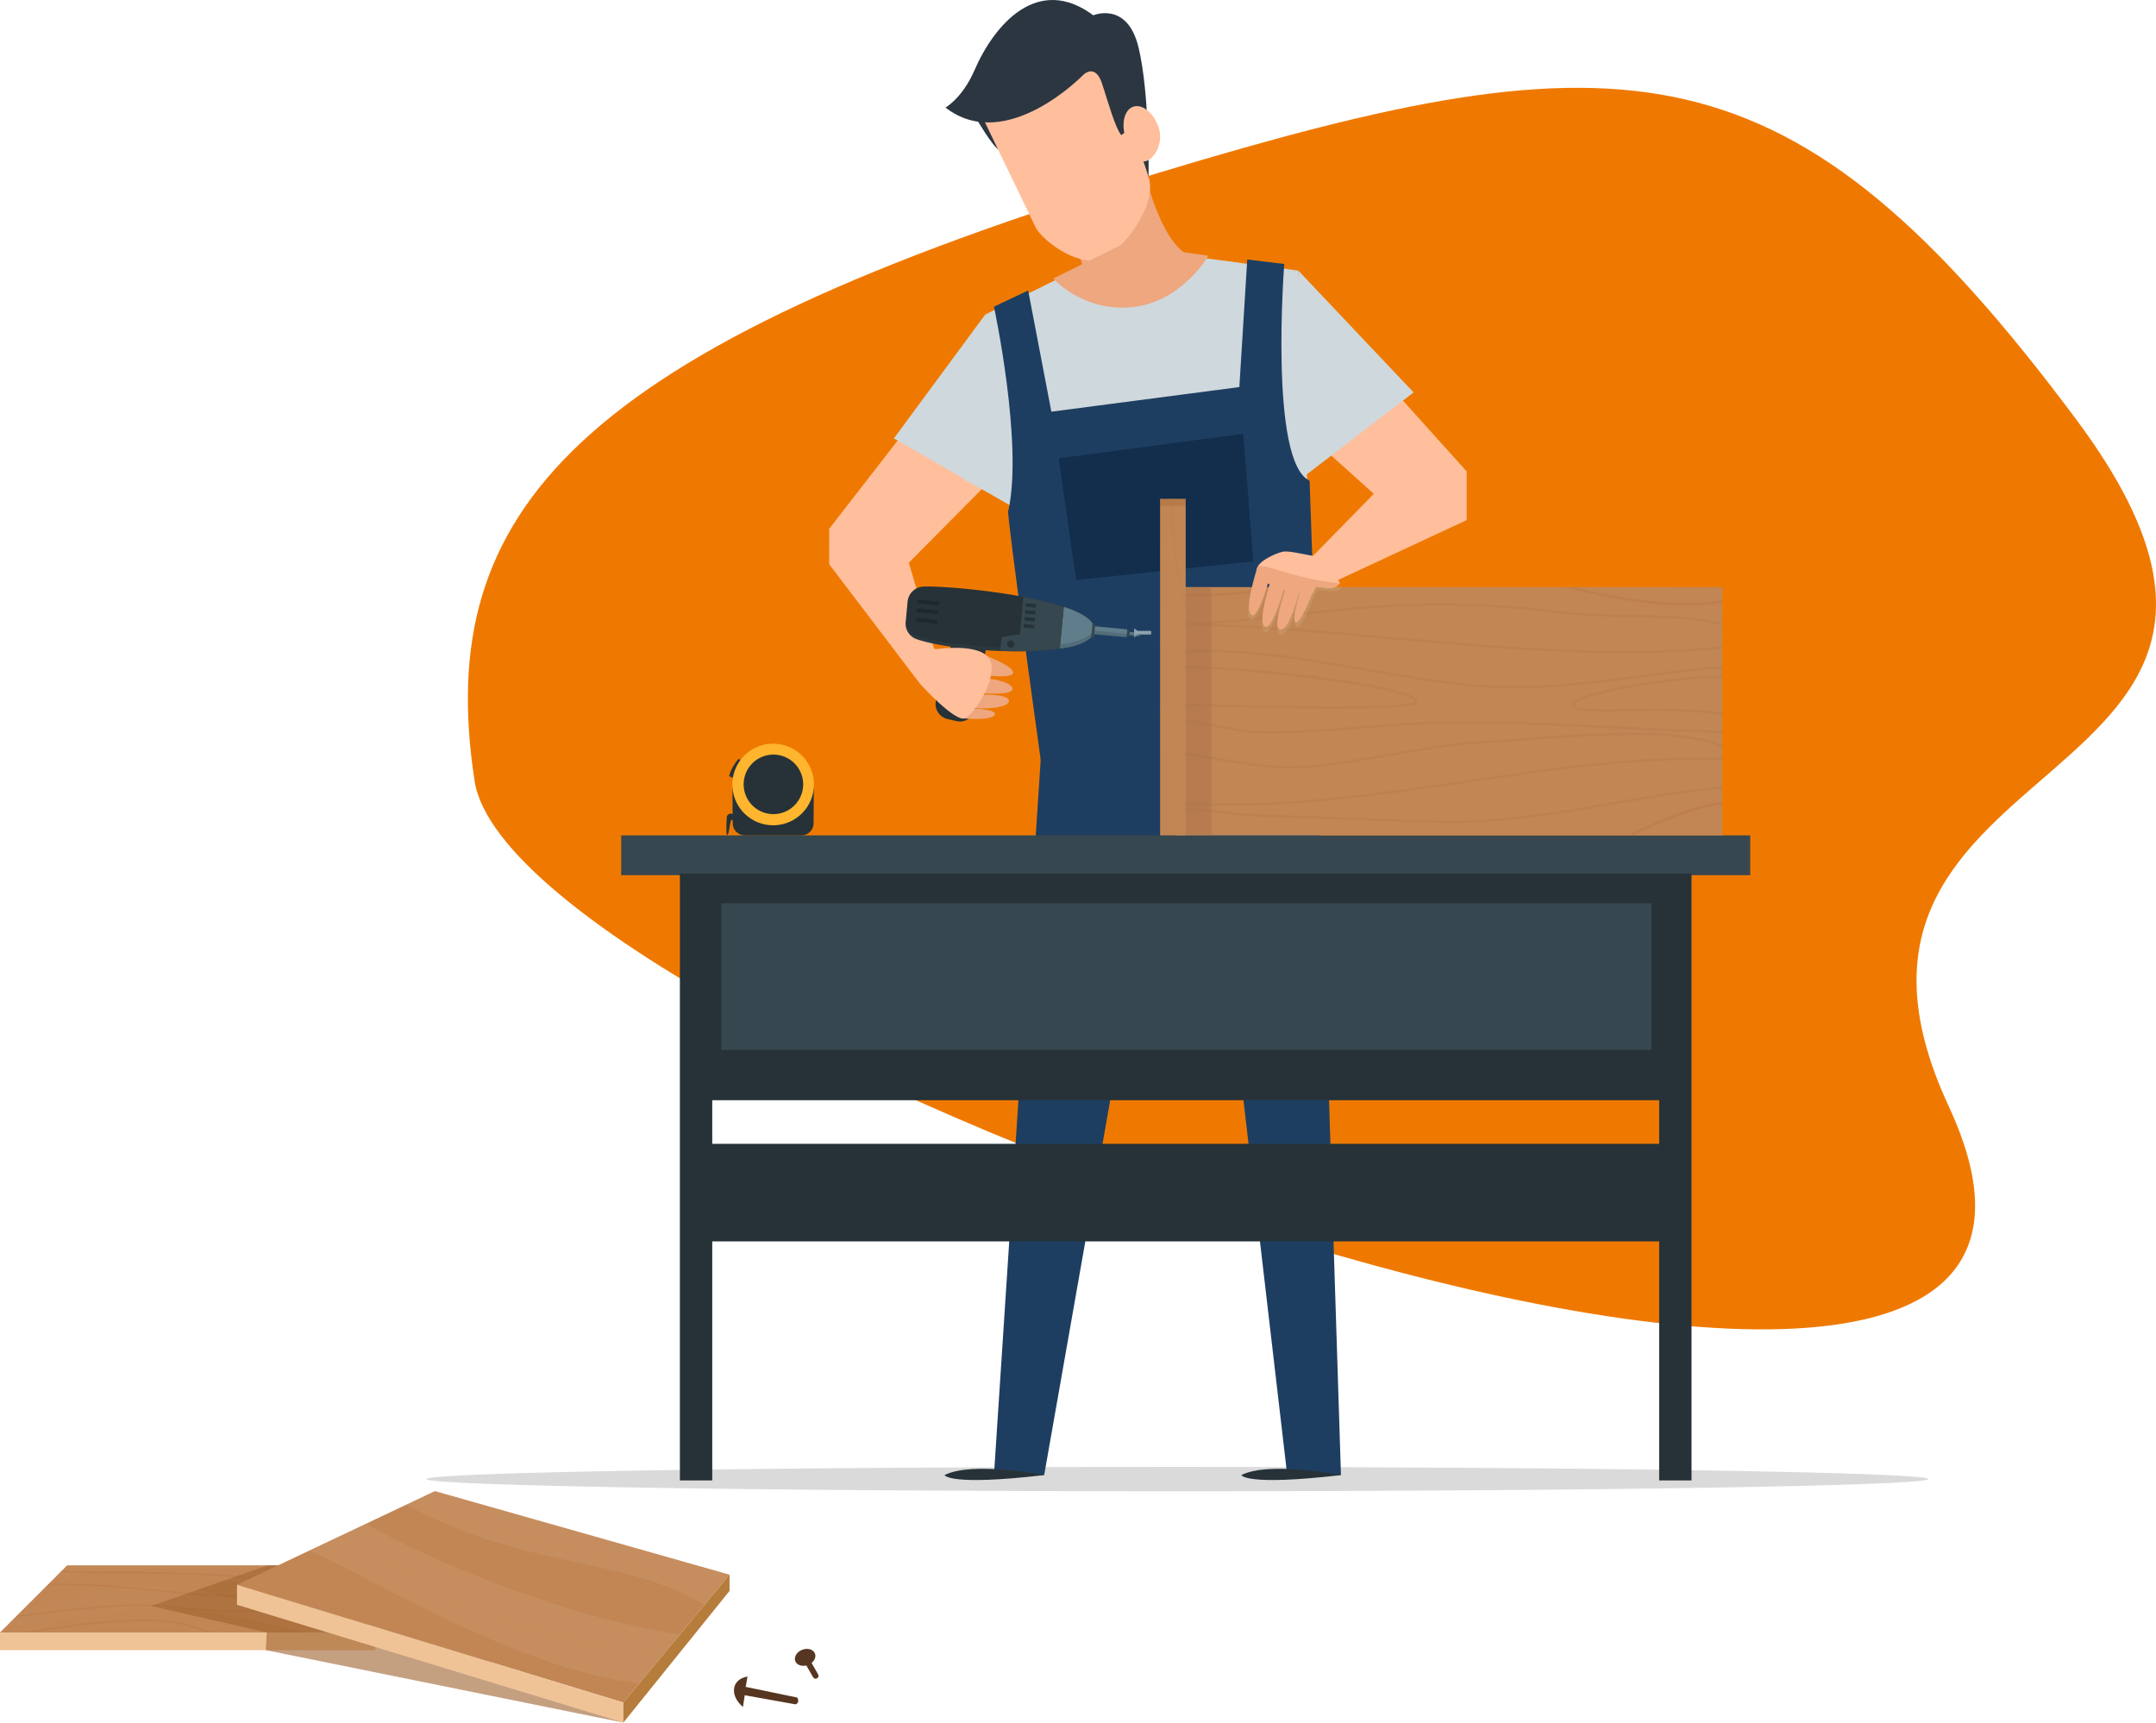 <svg xmlns="http://www.w3.org/2000/svg" width="633" height="506" fill="none" viewBox="0 0 633 506">
    <path fill="#EF7900" d="M609.565 123.139C525.804 10.753 477.476 9.249 340.147 50.745c-171.66 51.87-212.99 99.301-200.803 178.57 12.186 79.27 507.852 256.771 432.812 95.526-50.435-108.376 121.171-89.316 37.409-201.702z"/>
    <path fill="#2B3641" d="M286.516 34.614s4.761 8.212 6.725 9.354l-3.166-9.164-3.559-.19zM320.982 4.492s9.973-4.26 13.281 9.39c3.309 13.639 2.964 38.155 2.964 38.155l-20.172-32.49 3.927-15.055z"/>
    <path fill="#263238" d="M279.673 187.816l-4.831 17.685a4.557 4.557 0 0 0 .476 3.522 4.531 4.531 0 0 0 2.88 2.095l2.618.607a4.535 4.535 0 0 0 3.523-.631 4.586 4.586 0 0 0 1.975-2.987l3.463-19.292-10.104-.999z"/>
    <path fill="#FFBF9C" d="M381.189 83.468l49.425 54.947v14.293l-39.809 18.542-5.629-7.689 18.173-18.565-22.16-19.922V83.468zM289.694 95.63l-46.236 59.625-.011 10.401 26.717 35.168 4.142-10.104-7.486-25.492 29.788-30.015-6.914-39.583z"/>
    <path fill="#DADADA" d="M345.676 437.856c121.774 0 220.491-1.604 220.491-3.582 0-1.978-98.717-3.582-220.491-3.582-121.773 0-220.49 1.604-220.49 3.582 0 1.978 98.717 3.582 220.49 3.582z"/>
    <path fill="#1E3E61" d="M305.736 220.306l80.951-7.343 7.022 220.145h-15.781L356.28 247.571l-17.387 1.94-32.323 183.597h-14.746l13.912-212.802z"/>
    <path fill="#CFD8DC" d="M305.736 220.306l-16.471-127.96 91.924-12.901 5.498 133.518-80.951 7.343z"/>
    <path fill="#CFD8DC" d="M289.265 92.346l40.297-19.696 51.627 6.795s-50.127 10.164-91.924 12.9z"/>
    <path fill="#263238" d="M306.569 433.108s-21.16-4.166-29.252 0c0 0 1.19 3.249 29.252 0z"/>
    <path fill="#CFD8DC" d="M306.01 84.158s11.973 21.933 29.646 19.018c17.673-2.916 28.217-25.861 28.217-25.861l-.167-.167-34.144-4.486-23.552 11.496z" opacity=".6"/>
    <path fill="#1E3E61" d="M323.695 335.841l15.198-86.33 17.387-1.94 10.294 88.27h24.029l-3.916-122.878-80.951 7.343-7.557 115.535h25.516z" opacity=".2"/>
    <path fill="#263238" d="M393.709 433.108s-21.16-4.166-29.253 0c0 0 1.19 3.249 29.253 0z"/>
    <path fill="#CFD8DC" d="M289.266 92.346l-26.825 36.381 36.679 21.148-9.854-57.53zM381.189 79.445l33.846 35.774-33.846 25.921V79.445z"/>
    <path fill="#CFD8DC" d="M282.518 140.664s10.044-2.44 18.684-17.411c0 6.093-3.534 25.301-3.534 25.301l-15.15-7.89zM373.965 114.018c5.474 13.436 22.493 15.435 22.493 15.435l-12.806 9.807.346 4.26-10.045-4.748c.012 0-2.713-26.623.012-24.754z" opacity=".6"/>
    <path fill="#1E3E61" d="M305.558 223.15s-9.081-65.313-9.592-72.846c4.582-19.696-4.142-60.267-4.142-60.267l10.045-4.748 6.807 35.584 55.197-7.224 2.321-37.465 10.865 1.321s-4.51 58.161 7.438 63.635l2.666 75.929c-.012 0-57.648 12.591-81.605 6.081z"/>
    <path fill="#EEA77F" d="M335.227 47.348s5.225 25.302 14.829 27.967l-31.026 5.642-3.118-8.307 19.315-25.302z"/>
    <path fill="#FFBF9C" d="M323.267 76.03c-7.391 2.475-17.757-6.023-19.268-9.402l-15.638-32.419 35.049-18.09s11.948 28.682 13.995 36.549c2.047 7.866-7.771 21.243-14.138 23.361z"/>
    <path fill="#2B3641" d="M318.221 21.82s-22.743 23.648-40.63 9.76c0 0 4.939-2.714 8.521-10.974 5.891-13.555 18.649-28.193 34.87-16.114 0 0 4.344 6.713-2.761 17.328z"/>
    <path fill="#2B3641" d="M318.221 21.82s3.415-3.213 5.343 2.726c1.928 5.938 3.904 13.043 5.629 15.114l2.333-1.607.131-10.758-8.307-14.948-5.689 2.797.56 6.676z"/>
    <path fill="#FFBF9C" d="M340.178 37.41c1.452 4.273-.928 8.938-3.582 9.855-2.666.904-4.594-2.297-6.058-6.57-1.452-4.272-.476-8.461 2.19-9.366 2.666-.904 5.998 1.81 7.45 6.082z"/>
    <path fill="#25699B" d="M313.436 152.839c21.815 8.271 33.883 6.093 53.257-5.487l1.333 17.495-52.102 5.486-2.488-17.494z" opacity=".2"/>
    <path fill="#122E4C" d="M310.842 134.571l54.174-7.212 2.999 37.488-52.103 5.486-5.07-35.762z"/>
    <path fill="#37474F" d="M330.725 185.194l-.146 1.517 1.031.098.145-1.516-1.03-.099z"/>
    <path fill="#607D8B" d="M331.729 185.57l-.092.959 2.938.282.092-.96-2.938-.281zM321.089 183.849l-.22 2.298 9.88.946.22-2.298-9.88-.946z"/>
    <path fill="#263238" d="M271.163 172.226a4.863 4.863 0 0 0-4.689 4.403l-.571 5.986a4.85 4.85 0 0 0 3.261 5.058c12.091 4.189 51.305 6.117 52.138-2.559.845-8.997-40.642-13.198-50.139-12.888z"/>
    <path fill="#607D8B" d="M312.33 178.164l-1.179 12.27c4.785-.428 9.985-2.416 10.259-5.308.333-3.356-5.653-5.903-9.08-6.962z"/>
    <path fill="#37474F" d="M311.152 190.422l1.166-12.222c-3.416-1.155-7.533-2.131-11.842-2.952l-1.047 10.973-5.355.809-.393 4.106c6.26.214 12.508.048 17.471-.714z"/>
    <path fill="#1E272B" d="M269.366 176.056l-.103 1.078 6.373.611.103-1.078-6.373-.611zM269.115 178.644l-.104 1.078 6.374.611.103-1.078-6.373-.611zM268.84 181.44l-.103 1.078 6.373.61.104-1.078-6.374-.61z"/>
    <path fill="#37474F" d="M320.766 182.997l-.401 4.194.817.078.402-4.194-.818-.078z"/>
    <path fill="#263238" d="M297.822 189.22a1.081 1.081 0 1 1-2.154-.202 1.081 1.081 0 0 1 1.178-.976 1.08 1.08 0 0 1 .976 1.178zM300.646 183.209l-.098 1.019 3.068.294.098-1.019-3.068-.294zM300.844 181.167l-.098 1.018 3.068.294.098-1.018-3.068-.294zM301.04 179.114l-.098 1.018 3.069.294.097-1.018-3.068-.294zM301.201 177.107l-.098 1.018 3.068.294.098-1.019-3.068-.293z"/>
    <path fill="#37474F" d="M331.728 185.495l-.095-.012-.083.381-.655-.095-.035.393-9.45-1.048-.107 1.059-.809-.083.024-.262c-5.868 6.546-40.226 4.689-51.389.822a4.863 4.863 0 0 1-3.249-4.13l-.012.083a4.851 4.851 0 0 0 3.261 5.058c8.283 2.868 29.336 4.653 41.999 2.761 4.605-.452 7.926-1.975 9.259-3.356l-.024.107.821.083.107-1.083 9.473.905.036-.393.786.072.071-.762-.048.476 2.94.286.048-.476-2.94-.286.071-.5z" opacity=".3"/>
    <path fill="#90A4AE" d="M334.025 185.245l-1.035-.75v2.666l1.035-.868h3.951v-1.048h-3.951z"/>
    <path fill="#78909C" d="M332.99 186.543v.618l1.035-.868h3.951v-.25h-3.951l-1.035.5z"/>
    <path fill="#EEA77F" d="M289.849 192.66s7.402 2.844 7.604 4.736c.215 1.893-7.604.94-7.604.94v-5.676zM289.634 199.193s7.2.655 7.617 2.928c.417 2.273-9.378 1.38-9.378 1.38l1.761-4.308z"/>
    <path fill="#EEA77F" d="M288.218 203.966s8.164-.31 8.009 1.892c-.154 2.201-8.652 2.439-10.187 1.904l2.178-3.796zM282.018 210.856s8.509.941 9.925-.857c1.417-1.785-6.724-1.999-6.724-1.999l-3.201 2.856z"/>
    <path fill="#FFBF9C" d="M274.758 190.601s13.674-2.059 15.924 3.296c2.261 5.356-4.535 15.543-7.355 16.959-2.821 1.405-13.163-10.032-13.163-10.032s.929-11.925 4.594-10.223z"/>
    <path fill="#EEA77F" d="M354.793 75.09l-24.885-3.535-20.684 10.234s8.818 9.926 23.314 8.379c14.495-1.535 22.255-15.079 22.255-15.079z"/>
    <path fill="#37474F" d="M513.862 245.274H182.383v11.687h331.479v-11.687z"/>
    <path fill="#263238" d="M209.113 256.52h-9.497v178.147h9.497V256.52zM496.63 256.52h-9.497v178.147h9.497V256.52z"/>
    <path fill="#263238" d="M489.703 256.52h-282.78v66.515h282.78V256.52zM489.703 335.841h-282.78v28.645h282.78v-28.645z"/>
    <path fill="#37474F" d="M484.848 265.196H211.779v43.082h273.069v-43.082z"/>
    <path fill="#263238" d="M217.408 223.114l-.571-.321s-2.345 2.797-2.749 5.094l1.071.5 2.249-5.273zM238.937 231.314H215.04l.083 10.413a3.564 3.564 0 0 0 3.558 3.535h16.626a3.556 3.556 0 0 0 3.559-3.535l.071-10.413z"/>
    <path fill="#FFB52E" d="M238.821 232.261c1.064-6.533-3.37-12.691-9.902-13.754-6.533-1.064-12.691 3.37-13.755 9.902-1.063 6.533 3.37 12.691 9.903 13.755 6.533 1.063 12.691-3.37 13.754-9.903z"/>
    <path fill="#263238" d="M230.332 238.402a8.736 8.736 0 1 0-6.658-16.153 8.736 8.736 0 0 0 6.658 16.153zM215.159 239.038l1.559.643-.226 1.642-1.595-.619.262-1.666z"/>
    <path fill="#263238" d="M215.159 239.038a1.197 1.197 0 0 0-1.167-.012 1.188 1.188 0 0 0-.618.988c-.108 2.094-.203 5.129.107 5.141.702.024.749-4.618 1.416-4.439 0-.012.678-1.012.262-1.678z"/>
    <path fill="#263238" d="M232.891 229.362c0 3.63-2.939 6.57-6.569 6.57s-6.57-2.94-6.57-6.57a6.568 6.568 0 0 1 6.57-6.569c3.63 0 6.569 2.94 6.569 6.569z" opacity=".4"/>
    <path fill="#C28655" d="M505.639 172.38H345.392v72.894h160.247V172.38z"/>
    <path fill="#C28655" d="M482.503 214.153c4.427-1.381 14.103-5.701 23.136-8.319v-24.623c-28.348 3.475-55.828 10.925-85.128 6.914-18.34-2.511-55.959-13.948-75.119-8.152v27.063c29.359 4.689 60.326 11.484 89.983 11.949 15.269.261 32.454-.25 47.128-4.832z" opacity=".1"/>
    <path fill="#C28655" d="M489.18 172.38h-99.397c15.614 3.023 31.204 7.296 46.652 8.974 19.815 2.154 36.095-3.833 52.745-8.974zM505.639 245.274v-18.423c-27.801 14.841-55.792 2.38-86.699-2.201-31.276-4.63-59.541 8.199-73.548 5.926v14.519l.392.179h159.855z" opacity=".1"/>
    <g opacity=".3">
        <path fill="#7D512C" d="M380.214 180.83c12.734-1.404 25.908-2.856 39.047-2.999 13.258-.143 26.837.69 40.273 2.463 5.177.679 11.449.798 18.09.917 9.985.178 20.267.369 28.039 2.475v-.75c-7.843-2.082-18.078-2.273-28.027-2.451-6.617-.119-12.877-.238-18.007-.905-13.46-1.773-27.051-2.606-40.368-2.463-13.174.131-26.361 1.595-39.119 2.999-11.329 1.25-22.992 2.523-34.727 2.904v.012c3.344 0 6.784.083 10.259.19 8.271-.607 16.483-1.499 24.54-2.392z" opacity=".3"/>
        <path fill="#8C3E04" d="M505.639 176.974v-.714c-11.449 1.773-26.004.464-43.439-3.868h-2.963c13.591 3.559 25.503 5.368 35.655 5.368 3.856-.012 7.414-.286 10.747-.786zM376.833 172.38h-3.237c-9.187 1.928-18.304 2.023-28.205 2v.726c.797 0 1.606.011 2.392.011 10.14 0 19.494-.285 29.05-2.737z" opacity=".3"/>
        <path fill="#7D512C" d="M400.208 196.873c11.294 1.999 22.969 4.058 34.56 4.939 3.285.249 6.546.357 9.807.357 12.52 0 24.861-1.631 36.857-3.214 7.938-1.047 16.043-2.118 24.219-2.713v-.726c-8.212.595-16.34 1.666-24.314 2.713-15.091 1.988-30.693 4.059-46.521 2.857-11.556-.881-23.207-2.94-34.489-4.939-17.888-3.166-36.322-6.403-54.935-5.046v.726c18.541-1.345 36.952 1.892 54.816 5.046zM370.134 215.367c9.675.202 19.47-.595 28.943-1.369 6.236-.512 12.687-1.035 19.042-1.261 19.196-.714 38.702.285 57.577 1.261 9.83.5 19.886 1 29.943 1.273v-.725c-10.045-.274-20.089-.774-29.907-1.274-18.887-.964-38.417-1.964-57.637-1.261-6.367.238-12.829.761-19.077 1.273-9.45.774-19.244 1.571-28.872 1.369-4.308-.084-9.235-1.095-14.46-2.154-3.439-.703-6.938-1.405-10.294-1.845v.726c3.296.44 6.747 1.13 10.151 1.821 5.26 1.071 10.223 2.082 14.591 2.166zM463.224 205.227c-1.012.536-1.524 1.024-1.631 1.631 0 .297.119.571.357.797 1.381 1.357 6.95 1.357 16.662 1.238 8.675-.107 18.863-.226 27.027 1.059v-.738c-8.224-1.273-18.387-1.154-27.039-1.047-7.998.107-14.912.19-16.15-1.024-.119-.119-.131-.214-.143-.214.024-.131.191-.5 1.238-1.047 6.522-3.416 34.001-7.284 42.082-6.796v-.702c-8.509-.5-35.608 3.273-42.403 6.843zM477.41 191.85c9.711 0 19.16-.416 28.229-1.38v-.714c-30.193 3.213-64.837.119-98.553-2.904-18.16-1.619-35.465-3.154-51.436-3.654-3.475-.107-6.914-.19-10.258-.19v.726c18.66 0 39.535 1.868 61.623 3.844 23.624 2.13 47.699 4.272 70.395 4.272zM430.496 229.838c24.694-3.606 50.127-7.319 75.143-6.676v-.726c-25.076-.643-50.52 3.07-75.25 6.688-27.92 4.082-56.613 8.272-84.997 6.236v.726c5.105.369 10.211.536 15.328.536 23.398 0 46.854-3.428 69.776-6.784z" opacity=".3"/>
        <path fill="#7D512C" d="M360.149 238.966c3.296.393 6.415.762 8.985.833 7.783.227 15.698.536 23.362.834 9.985.392 20.315.785 30.478 1.023 1.048.024 2.095.036 3.13.036 16.436 0 32.585-2.833 48.235-5.57 10.235-1.797 20.708-3.606 31.3-4.653v-.738c-10.64 1.047-21.148 2.868-31.419 4.665-16.602 2.904-33.787 5.915-51.222 5.522-10.163-.226-20.481-.631-30.466-1.023-7.665-.298-15.579-.607-23.374-.833-2.535-.072-5.641-.441-8.926-.833-4.855-.572-10.068-1.191-14.84-1.083v.726c4.736-.084 9.925.523 14.757 1.094z" opacity=".3"/>
        <path fill="#8C3E04" d="M505.639 235.479c-8.89 1.036-18.84 5.344-27.801 9.807h1.654c8.533-4.177 17.84-8.081 26.159-9.069v-.738h-.012z" opacity=".3"/>
        <path fill="#7D512C" d="M378.798 225.673c1.475 0 2.963-.048 4.439-.167 8.461-.678 16.959-2.154 25.17-3.582 9.64-1.678 19.601-3.404 29.539-3.844 3.201-.143 7.116-.44 11.639-.773 17.304-1.31 42.855-3.238 56.066 2.106v-.774c-13.46-5.272-38.881-3.356-56.114-2.058-4.522.345-8.426.642-11.615.773-9.985.44-19.97 2.178-29.634 3.856-8.199 1.428-16.673 2.904-25.099 3.57-8.485.679-17.114-.809-25.468-2.249-4.058-.702-8.188-1.404-12.318-1.868v.726c3.987.452 8.033 1.142 12.187 1.856 6.938 1.202 14.091 2.428 21.208 2.428zM416.024 206.453a.652.652 0 0 0 .179-.524c-.072-.583-.631-1.119-1.75-1.666-8.902-4.38-50.651-8.795-69.062-8.926v.714c18.161.203 60.291 4.701 68.729 8.867 1.166.571 1.333.964 1.357 1.035-1.524 2.309-45.903 1.261-70.097.571v.726c16.816.476 33.239.857 46.033.857 13.912 0 23.504-.44 24.611-1.654z" opacity=".3"/>
    </g>
    <path fill="#C28655" d="M348.117 146.472h-7.51v98.802h7.51v-98.802z"/>
    <g opacity=".3">
        <path fill="#C08454" d="M343.761 218.116c1.143-6.677 2.214-12.972 2.107-18.935-.143-8.092-1.476-15.661-2.75-22.981-1.083-6.2-2.13-12.222-2.511-18.411v7.427c.488 3.689 1.131 7.378 1.786 11.115 1.273 7.296 2.594 14.829 2.749 22.862.107 5.891-.964 12.151-2.095 18.792-1.583 9.247-3.189 18.768-1.404 27.289h.75c-1.809-8.426-.203-17.935 1.368-27.158z"/>
        <path fill="#C28655" d="M340.607 146.472v2.404c.048-.798.119-1.595.203-2.404h-.203z" opacity=".3"/>
        <path fill="#BC8151" d="M347.712 178.331c.143.607.274 1.214.417 1.832v-3.308c-2.226-9.795-4.201-19.22-3.154-30.383h-.738c-1.095 11.734 1.131 21.541 3.475 31.859z"/>
        <path fill="#C28655" d="M348.129 222.031v-2.356c-2.166 5.962-4.261 16.959-3.916 25.611h.75c-.297-7.593 1.321-17.138 3.166-23.255z" opacity=".3"/>
        <path fill="#C08454" d="M340.607 186.661v3.095c1.262 6.034 1.262 12.317 0 18.244v2.987c2.214-7.771 2.25-16.352 0-24.326z"/>
    </g>
    <path fill="#9D612D" d="M348.117 146.472h-7.51v2.082h7.51v-2.082z" opacity=".3"/>
    <path fill="#AA724A" d="M355.638 172.38h-7.509v72.894h7.509V172.38z" opacity=".5"/>
    <g fill="#D3B97D" opacity=".5">
        <path d="M367.385 181.996c1.487.56 3.867-6.474 4.819-9.616h-4.653c-.976 3.939-1.856 8.985-.166 9.616zM372.538 172.38a.888.888 0 0 0 .19.095c-1.012 3.345-3.392 11.878-1.476 12.996 1.904 1.119 4.737-7.735 5.796-11.329.143.035.286.083.44.119-.892 2.57-3.975 11.96-1.428 12.103 2.607.155 5.106-9.092 5.57-11.282l.226.035c-.666 2.416-2.368 8.974-1.107 9.093 1.524.143 4.796-8.378 4.927-8.736h.012l1.19-2.284s5.118.833 6.153 0c.452-.358.797-.667 1-.845h-21.493v.035z" opacity=".5"/>
    </g>
    <path fill="#FFBF9C" d="M388.188 163.74c-6.022-1.119-9.426-1.964-11.259-1.797-1.392.131-7.2 2.428-7.843 4.903-.476 1.833.476 3.047 4.011 4.844 3.547 1.809 8.652 2.57 12.127 2.725l1.143-2.19s4.915.798 5.915 0c.69-.547 1.154-.987 1.154-.987s-4.439-7.212-5.248-7.498z"/>
    <path fill="#EEA77F" d="M369.074 166.858c-.476 1.833.476 3.047 4.011 4.844 3.547 1.809 8.652 2.57 12.127 2.725l1.143-2.19s4.915.798 5.915 0c.69-.547.749-.75 1.154-.988-14.186-1.237-23.695-6.878-24.35-4.391z"/>
    <path fill="#EEA77F" d="M369.074 166.858s-4.153 12.794-1.451 13.805c1.82.679 5.01-10.425 5.046-10.651.011-.107-.143-2.392-1.048-3.154-.892-.762-2.547 0-2.547 0zM373.168 170.238s-4.117 12.437-1.82 13.781c2.296 1.345 5.974-12.305 5.974-12.305s.167-2.369-1.523-2.88c-1.69-.512-2.631 1.404-2.631 1.404z"/>
    <path fill="#EEA77F" d="M377.56 172.618s-4.427 12.092-1.595 12.258c2.833.167 5.546-11.27 5.427-11.294-.059-.012.274-1.999-1.357-2.344-1.892-.381-2.475 1.38-2.475 1.38z"/>
    <path fill="#EEA77F" d="M381.773 173.225s-2.797 9.45-1.309 9.592c1.499.143 4.748-8.426 4.748-8.426s-.047-1.642-1.356-2.023c-1.298-.381-2.083.857-2.083.857z"/>
    <path fill="#F0C397" d="M110.227 479.319H0v5.189h110.227v-5.189z"/>
    <path fill="#C28655" d="M0 479.319l19.708-19.708h68.217l22.302 19.708H0z"/>
    <path fill="#9D612D" d="M81.641 459.611h-3.059l-34.239 11.925 33.978 7.784-.262 5.188 104.955 21.267-101.373-46.164z" opacity=".6"/>
    <g fill="#8C3E04" opacity=".3">
        <path d="M52.376 472.262c17.293 2.083 32.3.869 48.771-.964l-.524-.464c-16.245 1.809-31.11 2.975-48.175.917-13.246-1.595-24.92-.167-37.274 1.344-3.273.405-6.665.786-10.092 1.143l-.583.583c3.653-.369 7.247-.785 10.734-1.214 12.318-1.499 23.957-2.928 37.143-1.345zM45.426 467.192c8.902.881 18.078 1.797 27.218 1.797 1.107 0 2.214-.011 3.32-.035 6.558-.167 13.056-1.417 19.375-2.773l-.488-.429c-6.188 1.321-12.531 2.523-18.91 2.69-10.2.262-20.506-.762-30.479-1.749-10.187-1.012-20.696-2.036-31.133-1.702l-.536.535c10.592-.404 21.28.643 31.633 1.666zM63.266 462.718c1.547.107 3.106.226 4.677.345 5.272.392 10.604.797 15.888.797 2.832 0 5.653-.119 8.438-.405l-.536-.476c-7.795.762-15.852.155-23.754-.428-1.571-.119-3.13-.238-4.677-.333-9.283-.619-18.744-.691-27.884-.75-5.677-.036-11.52-.083-17.293-.262l-.5.5c5.94.19 11.961.226 17.793.274 9.128.059 18.577.119 27.848.738zM8.247 479.07c-.13.023-.202.131-.202.25h1.81c11.924-2.036 24.61-3.761 37.083-3.214 4.998.214 9.437 1.536 13.84 3.214h1.44c-4.867-1.928-9.723-3.487-15.268-3.725-13.044-.572-26.314 1.321-38.703 3.475z" opacity=".3"/>
    </g>
    <path fill="#C78D5E" d="M48.354 472.322c14.543 0 27.884 4.046 41.713 6.997h20.16l-10.366-9.163c-4.546.607-9.401 1.083-13.626 1.083-21.47 0-23.29-5.832-41.892-5.832-19.518 0-26.968 6.617-36.703 6.617-.107 0-.226-.012-.333-.012l-5.534 5.534c.738.012 1.476.036 2.238.036 6.795 0 28.99-5.26 44.343-5.26zM39.214 461.385c17.209 0 31.99 4.605 48.342 4.605 2.392 0 4.796-.107 7.188-.345l-6.831-6.034H19.696l-3.178 3.178c.227.012.44.024.667.024.012 0 11.246-1.428 22.029-1.428z" opacity=".1"/>
    <path fill="#C28655" d="M69.585 465.312l58.101-27.503 86.509 24.54-31.181 37.547-113.429-34.584z"/>
    <path fill="#F0C397" d="M69.585 465.312v5.879l113.429 34.584v-5.879L69.585 465.312z"/>
    <path fill="#B57C3C" d="M183.014 499.896l31.181-37.547v4.76l-31.181 38.666v-5.879z"/>
    <g fill="#C28655" opacity=".3">
        <path d="M114.381 472.143c7.795 4.094 16.649 7.724 27.872 11.437 4.617 1.523 9.818 2.714 15.34 3.963 9.926 2.249 20.089 4.57 28.134 9.104l.322-.38c-8.283-4.666-18.78-7.058-28.337-9.224-5.498-1.249-10.699-2.428-15.292-3.951-11.199-3.713-20.03-7.331-27.789-11.413l-1.714-.904c-9.783-5.142-18.447-9.688-28.943-12.258l-.75.357c10.723 2.535 19.506 7.14 29.443 12.365l1.714.904zM141.313 474.035c10.532 4.047 21.683 6.296 32.478 8.462 6.593 1.333 13.317 2.69 19.969 4.463l.369-.44c-6.736-1.809-13.543-3.19-20.231-4.535-10.771-2.166-21.91-4.415-32.395-8.438-8.307-3.189-15.912-8.057-23.278-12.769-5.594-3.583-11.342-7.248-17.459-10.235l-.607.285c6.224 2.999 12.079 6.736 17.78 10.378 7.379 4.737 15.007 9.628 23.374 12.829zM136.183 457.374c8.129 3.285 16.685 7.176 27.742 12.627l3.058 1.511c9.354 4.63 18.935 9.355 28.967 12.818l.357-.429c-10.068-3.451-19.696-8.211-29.098-12.853l-3.058-1.511c-11.068-5.451-19.637-9.354-27.777-12.639-2.88-1.166-6.058-2.118-9.414-3.118-6.272-1.88-12.722-3.808-17.614-7.284l-.535.25c4.986 3.63 11.58 5.606 17.994 7.522 3.356 1 6.522 1.952 9.378 3.106zM208.351 469.394l.333-.405c-13.995-8.223-29.716-11.794-44.997-15.257-13.972-3.165-28.396-6.438-41.701-13.222l-.584.274c13.46 6.938 28.039 10.247 42.166 13.448 15.209 3.451 30.859 7.01 44.783 15.162zM166.793 460.445c-.619-.012-1 .142-1.095.499-.607 2.059 12.817 10.795 12.96 10.878a362.774 362.774 0 0 0 19.042 10.401l.345-.404a352.183 352.183 0 0 1-19.113-10.437c-2.083-1.226-13.115-8.938-12.722-10.283.012-.047.166-.131.583-.119 9.58.357 19.303 5.439 28.705 10.354 2.702 1.416 5.332 2.785 7.914 4.034l.345-.416c-2.618-1.262-5.272-2.654-8.009-4.082-9.473-4.951-19.244-10.068-28.955-10.425zM76.452 462.063l-.678.321c8.64 2.749 15.186 6.332 19.732 10.83l1.011.31c-4.546-4.773-11.187-8.569-20.065-11.461z" opacity=".3"/>
    </g>
    <path fill="#EFC9AA" d="M199.592 479.938c-35.881-5.605-75.286-22.707-92.09-32.573l-16.733 7.926c13.853 5.32 59.91 34.763 96.922 38.976l11.901-14.329zM214.195 462.349l-86.509-24.54-8.473 4.01c36.262 19.518 63.503 14.781 87.567 29.455l7.415-8.925z" opacity=".1"/>
    <path fill="#563621" d="M239.282 485.52c.464 1.238-.452 2.725-2.047 3.332-1.595.607-3.273.096-3.737-1.13-.464-1.238.452-2.725 2.047-3.332 1.595-.607 3.273-.108 3.737 1.13z"/>
    <path fill="#563621" d="M236.033 487.781l2.749 4.761s.536.642 1.155.19c.202-.119.476-.44.357-.94l-2.762-4.868-1.499.857zM218.658 497.742l-.524 3.428s-2.975-2.238-2.606-5.356c.368-3.118 3.939-3.57 3.939-3.57l-.524 3.047 15.103 3.118s.964 1.416-.453 2.011l-14.935-2.678z"/>
</svg>
